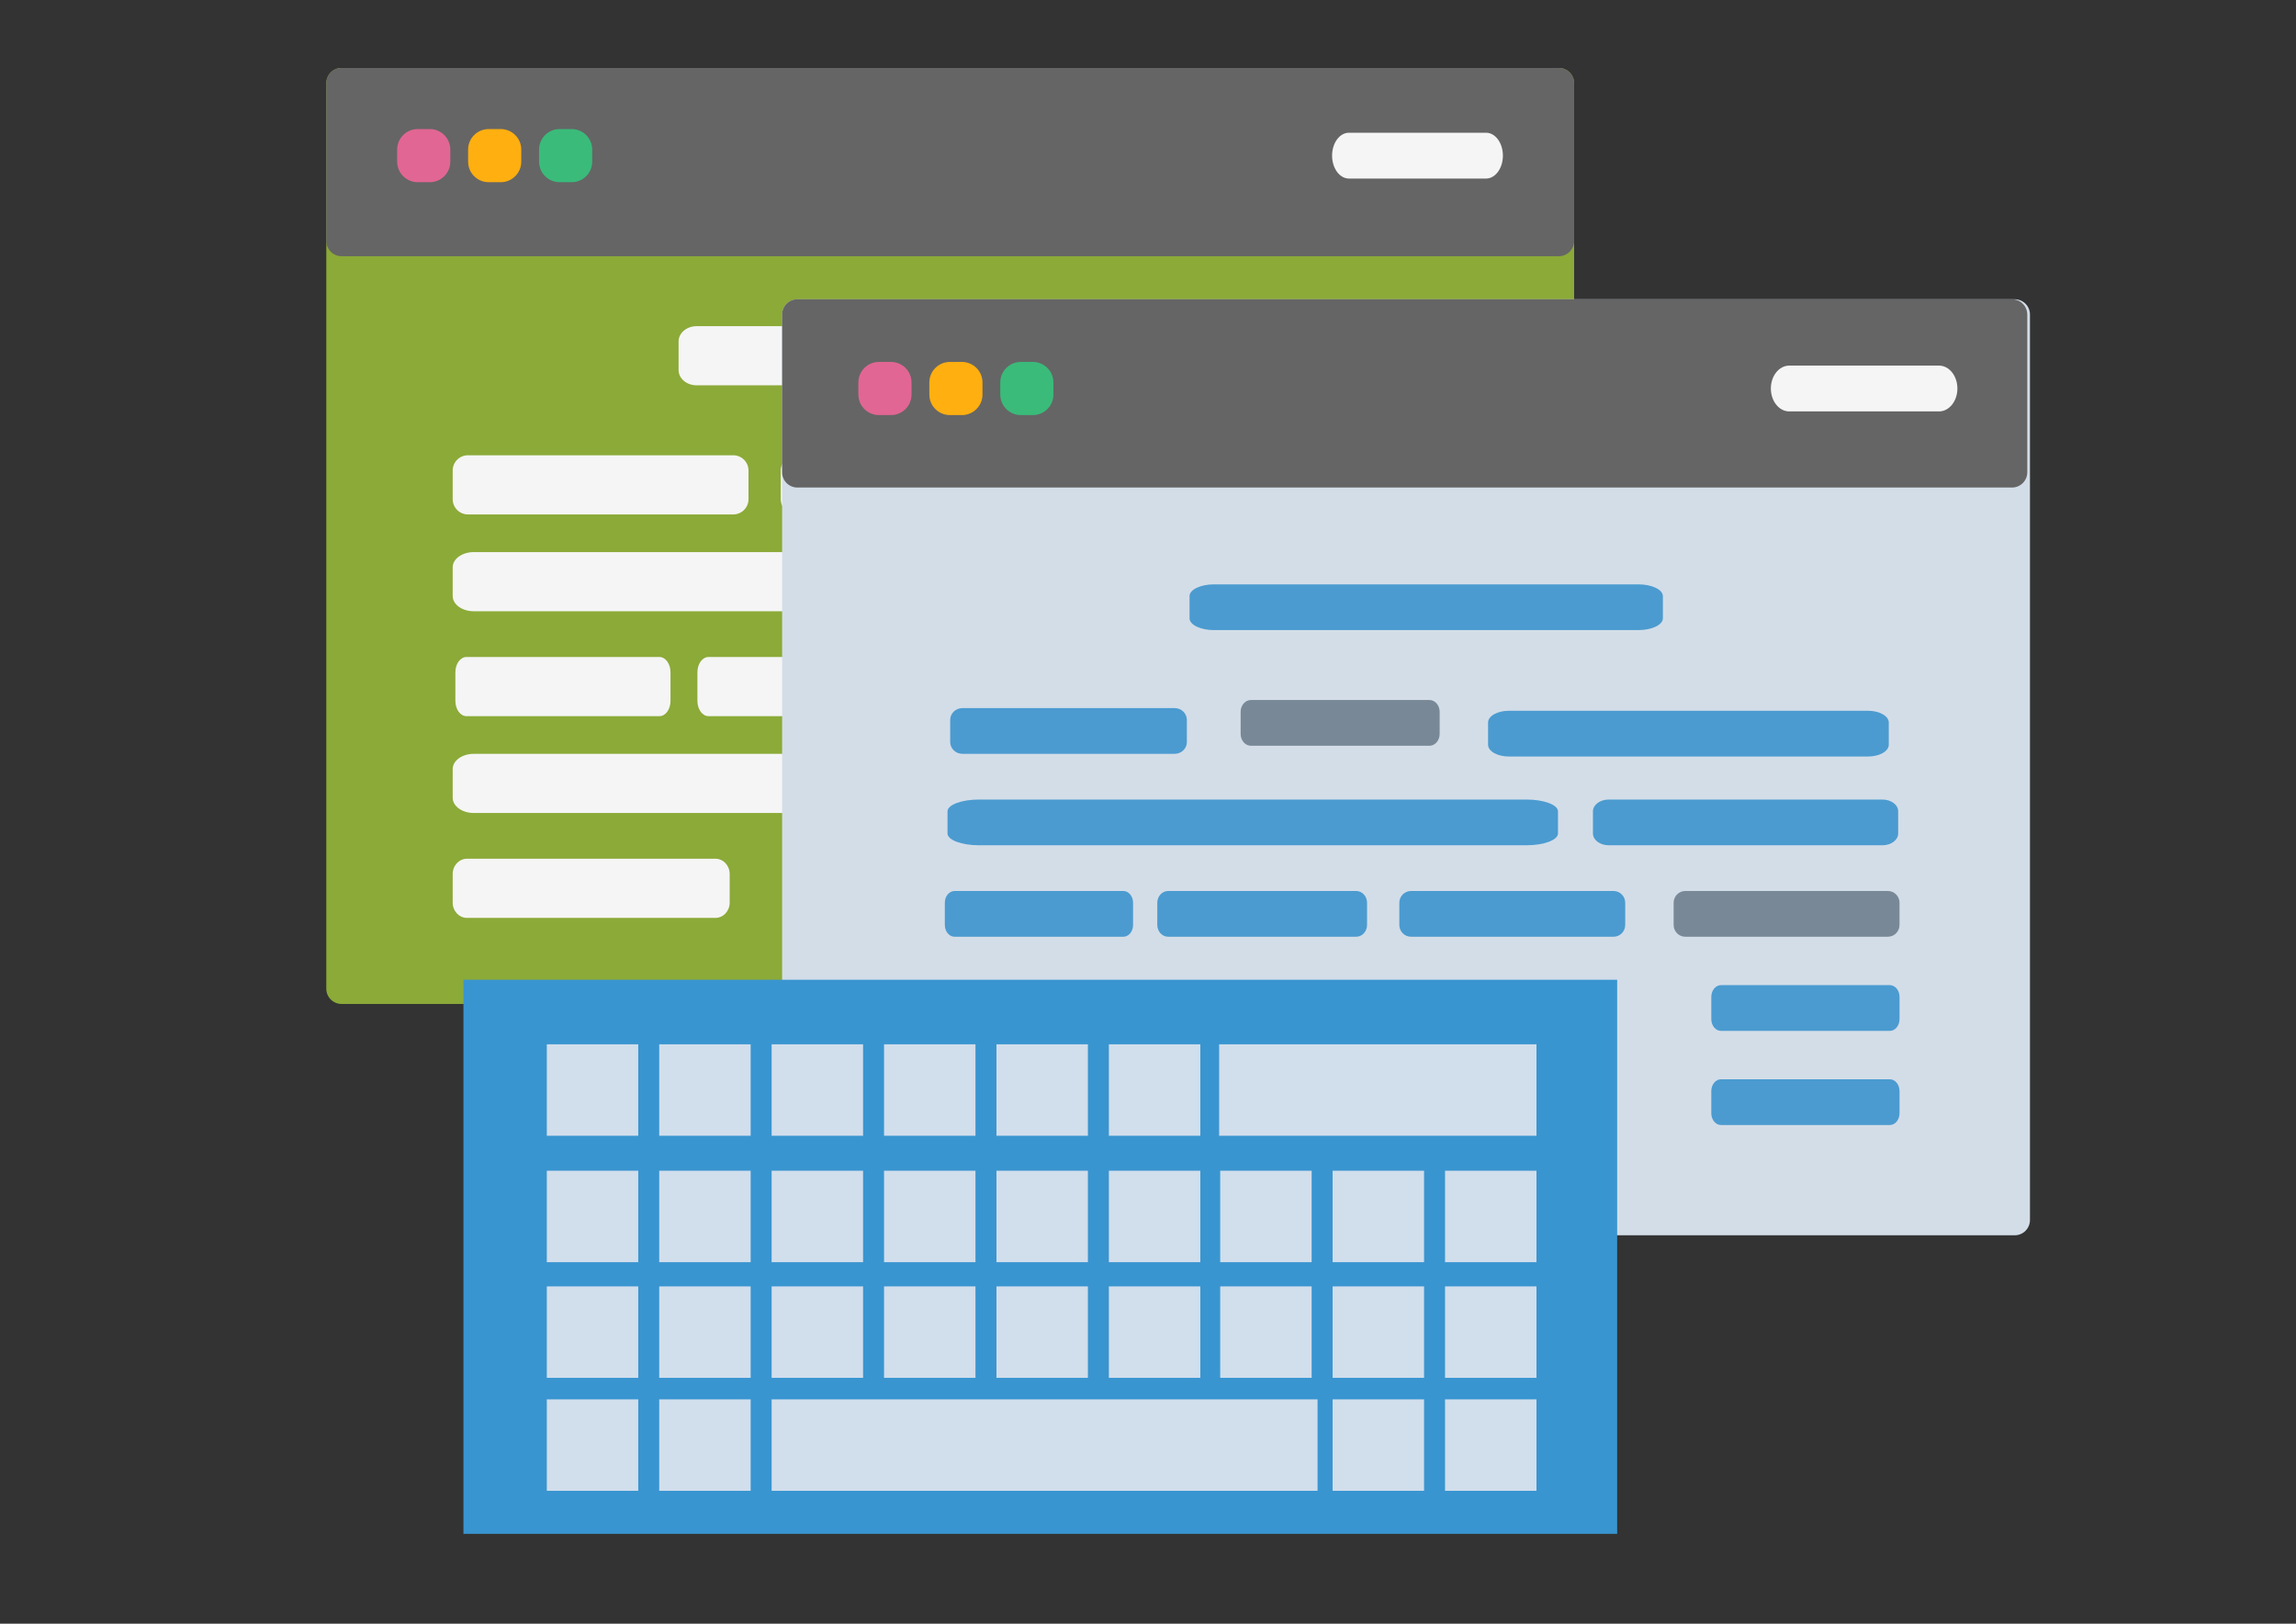 <?xml version="1.0" encoding="utf-8"?>
<!-- Generator: Adobe Illustrator 15.0.0, SVG Export Plug-In . SVG Version: 6.00 Build 0)  -->
<!DOCTYPE svg PUBLIC "-//W3C//DTD SVG 1.1//EN" "http://www.w3.org/Graphics/SVG/1.1/DTD/svg11.dtd">
<svg version="1.1" id="Layer_1" xmlns="http://www.w3.org/2000/svg" xmlns:xlink="http://www.w3.org/1999/xlink" x="0px" y="0px"
	 width="213.438px" height="150.917px" viewBox="0 0 213.438 150.917" enable-background="new 0 0 213.438 150.917"
	 xml:space="preserve">
<rect x="0" y="0" width="213.438" height="150.917" fill="#333333" stroke="none"/>
<g>
	<path fill="#3995CF" d="M-75.896,109.606c0,3.803-4.079,6.888-9.104,6.888h-132.785c-5.026,0-9.105-3.085-9.105-6.888V15.268
		c0-3.803,4.079-6.887,9.105-6.887H-85c5.024,0,9.104,3.084,9.104,6.887V109.606z"/>
	<rect x="-219.591" y="16.135" fill="#E8EFF8" width="136.396" height="72.076"/>
	<rect x="-201.193" y="34.686" fill="#8BAB37" width="41.663" height="30.413"/>
	<rect x="-156.669" y="22.42" fill="#8BAB37" width="9.123" height="9.124"/>
	<rect x="-212.749" y="22.42" fill="#8BAB37" width="9.123" height="9.124"/>
	<rect x="-156.669" y="70.065" fill="#8BAB37" width="9.123" height="9.124"/>
	<rect x="-212.749" y="70.065" fill="#8BAB37" width="9.123" height="9.124"/>
	<rect x="-209.404" y="35.599" fill="#8BAB37" width="2.432" height="5.474"/>
	<rect x="-209.404" y="46.952" fill="#8BAB37" width="2.432" height="5.474"/>
	<rect x="-209.404" y="58.307" fill="#8BAB37" width="2.432" height="5.474"/>
	<rect x="-153.325" y="35.599" fill="#8BAB37" width="2.433" height="5.474"/>
	<rect x="-153.325" y="46.952" fill="#8BAB37" width="2.433" height="5.474"/>
	<rect x="-153.325" y="58.307" fill="#8BAB37" width="2.433" height="5.474"/>
	<rect x="-165.916" y="25.766" fill="#8BAB37" width="5.474" height="2.433"/>
	<rect x="-177.167" y="25.766" fill="#8BAB37" width="5.475" height="2.433"/>
	<rect x="-188.42" y="25.766" fill="#8BAB37" width="5.475" height="2.433"/>
	<rect x="-199.671" y="25.766" fill="#8BAB37" width="5.475" height="2.433"/>
	<rect x="-166.06" y="73.411" fill="#8BAB37" width="5.474" height="2.433"/>
	<rect x="-177.276" y="73.411" fill="#8BAB37" width="5.475" height="2.433"/>
	<rect x="-188.493" y="73.411" fill="#8BAB37" width="5.474" height="2.433"/>
	<rect x="-199.708" y="73.411" fill="#8BAB37" width="5.474" height="2.433"/>
	<path fill="#5E5F5D" d="M-109.956,26.93c0,1.428-1.159,2.586-2.588,2.586h-1.519c-1.427,0-2.585-1.158-2.585-2.586v-1.517
		c0-1.428,1.158-2.586,2.585-2.586h1.519c1.429,0,2.588,1.158,2.588,2.586V26.93z"/>
	<path fill="#5E5F5D" d="M-100.53,26.93c0,1.428-1.158,2.586-2.587,2.586h-1.519c-1.426,0-2.584-1.158-2.584-2.586v-1.517
		c0-1.428,1.158-2.586,2.584-2.586h1.519c1.429,0,2.587,1.158,2.587,2.586V26.93z"/>
	<path fill="#5E5F5D" d="M-91.101,26.93c0,1.428-1.158,2.586-2.588,2.586h-1.518c-1.428,0-2.586-1.158-2.586-2.586v-1.517
		c0-1.428,1.158-2.586,2.586-2.586h1.518c1.43,0,2.588,1.158,2.588,2.586V26.93z"/>
	<path fill="#4397CF" d="M-91.103,57.038c0,1.428-0.955,2.586-2.133,2.586h-41.654c-1.179,0-2.134-1.158-2.134-2.586v-21.59
		c0-1.428,0.955-2.586,2.134-2.586h41.654c1.178,0,2.133,1.158,2.133,2.586V57.038z"/>
	<path fill="#C7D9EC" d="M-115.355,64.566c0,1.175-0.953,2.129-2.13,2.129h-17.333c-1.176,0-2.129-0.954-2.129-2.129l0,0
		c0-1.176,0.953-2.129,2.129-2.129h17.333C-116.308,62.437-115.355,63.391-115.355,64.566L-115.355,64.566z"/>
	<path fill="#C7D9EC" d="M-90.722,64.566c0,1.175-0.953,2.129-2.129,2.129h-17.333c-1.176,0-2.13-0.954-2.13-2.129l0,0
		c0-1.176,0.954-2.129,2.13-2.129h17.333C-91.675,62.437-90.722,63.391-90.722,64.566L-90.722,64.566z"/>
	<path fill="#C7D9EC" d="M-115.355,70.725c0,1.175-0.953,2.128-2.13,2.128h-17.333c-1.176,0-2.129-0.954-2.129-2.128l0,0
		c0-1.176,0.953-2.129,2.129-2.129h17.333C-116.308,68.596-115.355,69.549-115.355,70.725L-115.355,70.725z"/>
	<path fill="#C7D9EC" d="M-90.722,70.725c0,1.175-0.953,2.128-2.129,2.128h-17.333c-1.176,0-2.13-0.954-2.13-2.128l0,0
		c0-1.176,0.954-2.129,2.13-2.129h17.333C-91.675,68.596-90.722,69.549-90.722,70.725L-90.722,70.725z"/>
	<path fill="#C7D9EC" d="M-115.355,77.035c0,1.175-0.953,2.128-2.13,2.128h-17.333c-1.176,0-2.129-0.953-2.129-2.128l0,0
		c0-1.176,0.953-2.129,2.129-2.129h17.333C-116.308,74.905-115.355,75.859-115.355,77.035L-115.355,77.035z"/>
	<path fill="#C7D9EC" d="M-90.722,77.035c0,1.175-0.953,2.128-2.129,2.128h-17.333c-1.176,0-2.13-0.953-2.13-2.128l0,0
		c0-1.176,0.954-2.129,2.13-2.129h17.333C-91.675,74.905-90.722,75.859-90.722,77.035L-90.722,77.035z"/>
	<path fill="#C7D9EC" d="M-71.334,121.207c0,1.428-1.158,2.586-2.585,2.586h-51.396c-1.427,0-2.585-1.158-2.585-2.586V85.778
		c0-1.427,1.158-2.585,2.585-2.585h51.396c1.427,0,2.585,1.158,2.585,2.585V121.207z"/>
	<circle fill="#F7F8F9" cx="-148.2" cy="102.353" r="5.018"/>
	<path fill="#3A94CE" d="M-112.619,138.542c0,1.427-1.158,2.585-2.585,2.585h-65.99c-1.43,0-2.588-1.158-2.588-2.585v-4.408
		c0-1.428,1.158-2.586,2.588-2.586h65.99c1.427,0,2.585,1.158,2.585,2.586V138.542z"/>
	<rect x="-165.762" y="116.494" fill="#A5C2DC" width="35.125" height="15.054"/>
	<g>
		<g>
			<g>
				<polygon fill="#8AAA36" points="-69.747,123.087 -87.691,109.165 -85.805,131.796 -81.155,126.537 -77.618,133.056 
					-73.159,130.636 -76.693,124.111 				"/>
			</g>
		</g>
	</g>
</g>
<g>
	<path fill="#3995CF" d="M-82.413,269.218c0,3.803-4.079,6.888-9.104,6.888h-132.785c-5.026,0-9.105-3.085-9.105-6.888v-94.339
		c0-3.803,4.079-6.888,9.105-6.888h132.785c5.024,0,9.104,3.085,9.104,6.888V269.218z"/>
	<rect x="-226.108" y="175.747" fill="#E8EFF8" width="136.396" height="72.075"/>
	<g>
		<path fill="#8BAA38" d="M-96.872,218.178c0,1.175-0.953,2.129-2.13,2.129h-42.333c-1.176,0-2.129-0.954-2.129-2.129l0,0
			c0-1.176,0.953-2.13,2.129-2.13h42.333C-97.825,216.048-96.872,217.002-96.872,218.178L-96.872,218.178z"/>
		<path fill="#C7D9EC" d="M-96.872,206.928c0,1.175-0.953,2.129-2.13,2.129h-42.333c-1.176,0-2.129-0.954-2.129-2.129l0,0
			c0-1.176,0.953-2.13,2.129-2.13h42.333C-97.825,204.798-96.872,205.752-96.872,206.928L-96.872,206.928z"/>
		<path fill="#C7D9EC" d="M-96.872,199.845c0,1.175-0.953,2.129-2.13,2.129h-42.333c-1.176,0-2.129-0.954-2.129-2.129l0,0
			c0-1.176,0.953-2.13,2.129-2.13h42.333C-97.825,197.715-96.872,198.669-96.872,199.845L-96.872,199.845z"/>
		<path fill="#C7D9EC" d="M-96.872,192.761c0,1.176-0.953,2.129-2.13,2.129h-42.333c-1.176,0-2.129-0.953-2.129-2.129l0,0
			c0-1.176,0.953-2.129,2.129-2.129h42.333C-97.825,190.632-96.872,191.585-96.872,192.761L-96.872,192.761z"/>
		<path fill="#C7D9EC" d="M-96.872,185.678c0,1.175-0.953,2.129-2.13,2.129h-42.333c-1.176,0-2.129-0.954-2.129-2.129l0,0
			c0-1.176,0.953-2.13,2.129-2.13h42.333C-97.825,183.548-96.872,184.502-96.872,185.678L-96.872,185.678z"/>
		<path fill="#8BAA38" d="M-98.872,224.337c0,1.174-0.953,2.128-2.13,2.128h-40.333c-1.176,0-2.129-0.954-2.129-2.128l0,0
			c0-1.177,0.953-2.13,2.129-2.13h40.333C-99.825,222.207-98.872,223.16-98.872,224.337L-98.872,224.337z"/>
		<path fill="#8BAA38" d="M-121.872,230.646c0,1.176-0.953,2.129-2.13,2.129h-17.333c-1.176,0-2.129-0.953-2.129-2.129l0,0
			c0-1.176,0.953-2.129,2.129-2.129h17.333C-122.825,228.517-121.872,229.47-121.872,230.646L-121.872,230.646z"/>
		<circle fill="#F7F8F9" cx="-154.717" cy="261.964" r="5.018"/>
		<path fill="#3A94CE" d="M-119.135,298.153c0,1.427-1.158,2.585-2.585,2.585h-65.99c-1.43,0-2.588-1.158-2.588-2.585v-4.408
			c0-1.428,1.158-2.586,2.588-2.586h65.99c1.427,0,2.585,1.158,2.585,2.586V298.153z"/>
		<rect x="-172.279" y="276.105" fill="#A5C2DC" width="35.125" height="15.054"/>
		<circle fill="#FFFFFF" cx="-87.319" cy="265.906" r="16.333"/>
		<path fill="#88AD3A" d="M-55.999,269.973v-10.132l-8.311-1.651c-0.467-1.509-1.04-2.945-1.796-4.348l4.636-6.933l-7.185-7.184
			l-6.934,4.634c-1.402-0.755-2.839-1.329-4.348-1.796l-1.651-8.311h-10.13l-1.652,8.311c-1.509,0.467-2.945,1.041-4.348,1.796
			l-6.934-4.634l-7.185,7.184l4.636,6.933c-0.756,1.402-1.329,2.839-1.796,4.349l-8.311,1.65v10.132l8.311,1.651
			c0.467,1.509,1.04,2.945,1.796,4.347l-4.636,6.935l7.185,7.184l6.934-4.636c1.402,0.756,2.839,1.33,4.348,1.797l1.652,8.311h10.13
			l1.651-8.311c1.509-0.467,2.945-1.041,4.348-1.797l6.934,4.636l7.185-7.184l-4.636-6.935c0.756-1.401,1.329-2.838,1.797-4.347
			L-55.999,269.973z M-86.652,277.479c-6.934,0-12.573-5.639-12.573-12.573c0-6.933,5.64-12.572,12.573-12.572
			s12.573,5.64,12.573,12.572C-74.079,271.841-79.718,277.479-86.652,277.479z"/>
		<path fill="#74932A" d="M-64.309,271.624c-0.467,1.509-1.04,2.945-1.796,4.347l4.636,6.935l-7.185,7.184l-6.934-4.635
			c-1.402,0.756-2.839,1.329-4.348,1.796l-1.651,8.311h-5.065v-18.081c6.934,0,12.573-5.639,12.573-12.573
			c0-6.933-5.64-12.572-12.573-12.572v-18.081h5.065l1.651,8.311c1.509,0.467,2.945,1.041,4.348,1.796l6.934-4.634l7.185,7.184
			l-4.636,6.933c0.756,1.402,1.329,2.839,1.796,4.349l8.311,1.65v10.132L-64.309,271.624z"/>
		<g>
			<g>
				<g>
					<path fill="#88AD3A" d="M-187.378,207.224c0.563-0.288,1.191-0.44,1.842-0.44c1.08,0,2.095,0.419,2.859,1.181l1.646-1.647
						c4.076,1.429,8.789,0.515,12.047-2.743c2.742-2.742,3.822-6.514,3.246-10.068c-0.064-0.392-0.341-0.715-0.719-0.836
						c-0.377-0.122-0.791-0.023-1.071,0.258l-2.445,2.445c-1.991,1.99-5.22,1.99-7.211,0c-1.992-1.992-1.992-5.221,0-7.211
						l2.444-2.445c0.281-0.281,0.381-0.695,0.259-1.072c-0.122-0.379-0.445-0.654-0.837-0.719
						c-3.556-0.577-7.327,0.504-10.068,3.246c-3.307,3.306-4.195,8.111-2.676,12.227l-3.571,3.572L-187.378,207.224z"/>
				</g>
				<g>
					<path fill="#88AD3A" d="M-193.888,213.696l-4.236-4.236l-14.814,14.813c-1.926,1.928-1.926,5.049,0,6.977
						c1.927,1.926,5.049,1.926,6.976,0l12.771-12.771C-194.479,217.183-194.712,215.229-193.888,213.696z"/>
				</g>
				<g>
					<path fill="#3995CF" d="M-184.439,209.741c-0.303-0.303-0.7-0.455-1.098-0.455c-0.396,0-0.793,0.152-1.097,0.455l-0.885,0.885
						l-15.752-15.753l0.736-0.737c0.67-0.67,0.587-1.782-0.177-2.346l-6.427-4.733c-0.618-0.454-1.475-0.39-2.018,0.152
						l-2.729,2.729c-0.543,0.542-0.607,1.399-0.152,2.017l4.733,6.427c0.563,0.765,1.675,0.849,2.347,0.178l0.736-0.736
						l15.753,15.752l-0.947,0.947c-0.606,0.605-0.606,1.588,0,2.193l14.532,14.533c1.926,1.926,5.049,1.926,6.976,0
						c1.926-1.928,1.926-5.049,0-6.977L-184.439,209.741z"/>
				</g>
			</g>
		</g>
	</g>
</g>
<g>
	<g>
		<path fill="#8BAA38" d="M146.332,91.897c0,0.782-0.635,1.417-1.417,1.417H31.749c-0.782,0-1.417-0.635-1.417-1.417V7.732
			c0-0.783,0.635-1.417,1.417-1.417h113.166c0.782,0,1.417,0.635,1.417,1.417V91.897z"/>
		<path fill="#656565" d="M146.332,22.397c0,0.783-0.638,1.417-1.423,1.417H31.754c-0.785,0-1.423-0.635-1.423-1.417V7.732
			c0-0.783,0.638-1.417,1.423-1.417h113.154c0.785,0,1.423,0.635,1.423,1.417V22.397z"/>
		<g>
			<path fill="#E26693" d="M41.861,15.025c0,1.055-0.856,1.91-1.911,1.91h-1.121c-1.054,0-1.909-0.855-1.909-1.91v-1.12
				c0-1.055,0.855-1.91,1.909-1.91h1.121c1.055,0,1.911,0.855,1.911,1.91V15.025z"/>
			<path fill="#FFAF10" d="M48.457,15.025c0,1.055-0.856,1.91-1.911,1.91h-1.121c-1.054,0-1.909-0.855-1.909-1.91v-1.12
				c0-1.055,0.855-1.91,1.909-1.91h1.121c1.055,0,1.911,0.855,1.911,1.91V15.025z"/>
			<path fill="#3ABB7A" d="M55.052,15.025c0,1.055-0.856,1.91-1.911,1.91H52.02c-1.054,0-1.909-0.855-1.909-1.91v-1.12
				c0-1.055,0.855-1.91,1.909-1.91h1.121c1.055,0,1.911,0.855,1.911,1.91V15.025z"/>
		</g>
		<path fill="#F5F5F5" d="M139.711,14.466c0,1.175-0.701,2.129-1.566,2.129h-12.748c-0.864,0-1.565-0.954-1.565-2.129l0,0
			c0-1.176,0.701-2.129,1.565-2.129h12.748C139.01,12.336,139.711,13.29,139.711,14.466L139.711,14.466z"/>
		<g>
			<path fill="#F5F5F5" d="M84.082,34.397c0,0.783-0.751,1.417-1.677,1.417H64.758c-0.926,0-1.677-0.635-1.677-1.417v-2.665
				c0-0.783,0.751-1.417,1.677-1.417h17.646c0.926,0,1.677,0.635,1.677,1.417V34.397z"/>
			<path fill="#F5F5F5" d="M69.582,46.397c0,0.783-0.635,1.417-1.417,1.417H43.499c-0.782,0-1.417-0.635-1.417-1.417v-2.665
				c0-0.783,0.635-1.417,1.417-1.417h24.666c0.782,0,1.417,0.635,1.417,1.417V46.397z"/>
			<path fill="#F5F5F5" d="M100.082,46.397c0,0.783-0.635,1.417-1.417,1.417H73.999c-0.782,0-1.417-0.635-1.417-1.417v-2.665
				c0-0.783,0.635-1.417,1.417-1.417h24.666c0.782,0,1.417,0.635,1.417,1.417V46.397z"/>
			<path fill="#F5F5F5" d="M80.082,55.397c0,0.783-0.877,1.417-1.958,1.417H44.04c-1.081,0-1.958-0.635-1.958-1.417v-2.665
				c0-0.783,0.877-1.417,1.958-1.417h34.084c1.081,0,1.958,0.635,1.958,1.417V55.397z"/>
			<path fill="#F5F5F5" d="M80.082,74.147c0,0.783-0.877,1.417-1.958,1.417H44.04c-1.081,0-1.958-0.635-1.958-1.417v-2.665
				c0-0.783,0.877-1.417,1.958-1.417h34.084c1.081,0,1.958,0.635,1.958,1.417V74.147z"/>
			<path fill="#F5F5F5" d="M67.832,83.897c0,0.783-0.594,1.417-1.327,1.417H43.409c-0.733,0-1.327-0.635-1.327-1.417v-2.665
				c0-0.783,0.594-1.417,1.327-1.417h23.096c0.733,0,1.327,0.635,1.327,1.417V83.897z"/>
			<path fill="#F5F5F5" d="M98.582,83.897c0,0.783-0.594,1.417-1.327,1.417H74.159c-0.733,0-1.327-0.635-1.327-1.417v-2.665
				c0-0.783,0.594-1.417,1.327-1.417h23.096c0.733,0,1.327,0.635,1.327,1.417V83.897z"/>
			<path fill="#F5F5F5" d="M62.332,65.147c0,0.783-0.462,1.417-1.03,1.417H43.362c-0.568,0-1.03-0.635-1.03-1.417v-2.665
				c0-0.783,0.462-1.417,1.03-1.417h17.939c0.568,0,1.03,0.635,1.03,1.417V65.147z"/>
			<path fill="#F5F5F5" d="M84.832,65.147c0,0.783-0.462,1.417-1.03,1.417H65.862c-0.568,0-1.03-0.635-1.03-1.417v-2.665
				c0-0.783,0.462-1.417,1.03-1.417h17.939c0.568,0,1.03,0.635,1.03,1.417V65.147z"/>
		</g>
		<g>
			<path fill="#D3DDE8" d="M188.707,113.397c0,0.782-0.635,1.417-1.417,1.417H74.124c-0.782,0-1.417-0.635-1.417-1.417V29.232
				c0-0.783,0.635-1.417,1.417-1.417H187.29c0.782,0,1.417,0.635,1.417,1.417V113.397z"/>
			<path fill="#656565" d="M188.457,43.897c0,0.783-0.636,1.417-1.42,1.417H74.126c-0.784,0-1.42-0.635-1.42-1.417V29.232
				c0-0.783,0.636-1.417,1.42-1.417h112.91c0.784,0,1.42,0.635,1.42,1.417V43.897z"/>
			<g>
				<path fill="#E26693" d="M84.736,36.67c0,1.055-0.856,1.91-1.911,1.91h-1.121c-1.054,0-1.909-0.855-1.909-1.91v-1.12
					c0-1.055,0.855-1.91,1.909-1.91h1.121c1.055,0,1.911,0.855,1.911,1.91V36.67z"/>
				<path fill="#FFAF10" d="M91.332,36.67c0,1.055-0.856,1.91-1.911,1.91h-1.121c-1.054,0-1.909-0.855-1.909-1.91v-1.12
					c0-1.055,0.855-1.91,1.909-1.91h1.121c1.055,0,1.911,0.855,1.911,1.91V36.67z"/>
				<path fill="#3ABB7A" d="M97.927,36.67c0,1.055-0.856,1.91-1.911,1.91h-1.121c-1.054,0-1.909-0.855-1.909-1.91v-1.12
					c0-1.055,0.855-1.91,1.909-1.91h1.121c1.055,0,1.911,0.855,1.911,1.91V36.67z"/>
			</g>
			<path fill="#F5F5F5" d="M181.961,36.11c0,1.175-0.766,2.129-1.711,2.129H166.33c-0.944,0-1.71-0.954-1.71-2.129l0,0
				c0-1.176,0.766-2.129,1.71-2.129h13.921C181.196,33.981,181.961,34.935,181.961,36.11L181.961,36.11z"/>
		</g>
		<g>
			<path fill="#4B9BD0" d="M154.582,57.469c0,0.604-1.016,1.095-2.268,1.095h-39.465c-1.252,0-2.268-0.491-2.268-1.095v-2.06
				c0-0.604,1.016-1.095,2.268-1.095h39.465c1.252,0,2.268,0.491,2.268,1.095V57.469z"/>
			<path fill="#4B9BD0" d="M175.582,69.219c0,0.604-0.859,1.095-1.92,1.095h-33.41c-1.061,0-1.92-0.491-1.92-1.095v-2.06
				c0-0.604,0.859-1.095,1.92-1.095h33.41c1.061,0,1.92,0.491,1.92,1.095V69.219z"/>
			<path fill="#4B9BD0" d="M144.832,77.469c0,0.604-1.31,1.095-2.925,1.095h-50.9c-1.615,0-2.925-0.491-2.925-1.095v-2.06
				c0-0.604,1.31-1.095,2.925-1.095h50.9c1.615,0,2.925,0.491,2.925,1.095V77.469z"/>
			<path fill="#4B9BD0" d="M176.457,77.469c0,0.604-0.654,1.095-1.463,1.095h-25.449c-0.809,0-1.463-0.491-1.463-1.095v-2.06
				c0-0.604,0.654-1.095,1.463-1.095h25.449c0.809,0,1.463,0.491,1.463,1.095V77.469z"/>
			<path fill="#4B9BD0" d="M110.332,68.969c0,0.604-0.508,1.095-1.134,1.095H89.465c-0.627,0-1.134-0.491-1.134-1.095v-2.06
				c0-0.604,0.507-1.095,1.134-1.095h19.732c0.626,0,1.134,0.491,1.134,1.095V68.969z"/>
			<path fill="#788896" d="M133.832,68.219c0,0.604-0.427,1.095-0.953,1.095h-16.594c-0.527,0-0.953-0.491-0.953-1.095v-2.06
				c0-0.604,0.426-1.095,0.953-1.095h16.594c0.526,0,0.953,0.491,0.953,1.095V68.219z"/>
			<path fill="#788896" d="M176.582,85.969c0,0.605-0.484,1.095-1.082,1.095h-18.836c-0.599,0-1.082-0.49-1.082-1.095v-2.06
				c0-0.604,0.483-1.095,1.082-1.095H175.5c0.598,0,1.082,0.491,1.082,1.095V85.969z"/>
			<path fill="#4B9BD0" d="M151.082,85.969c0,0.605-0.484,1.095-1.082,1.095h-18.836c-0.599,0-1.082-0.49-1.082-1.095v-2.06
				c0-0.604,0.483-1.095,1.082-1.095H150c0.598,0,1.082,0.491,1.082,1.095V85.969z"/>
			<path fill="#4B9BD0" d="M127.082,85.969c0,0.605-0.45,1.095-1.005,1.095h-17.49c-0.556,0-1.005-0.49-1.005-1.095v-2.06
				c0-0.604,0.449-1.095,1.005-1.095h17.49c0.555,0,1.005,0.491,1.005,1.095V85.969z"/>
			<path fill="#4B9BD0" d="M105.332,85.969c0,0.605-0.404,1.095-0.901,1.095H88.734c-0.499,0-0.902-0.49-0.902-1.095v-2.06
				c0-0.604,0.403-1.095,0.902-1.095h15.696c0.497,0,0.901,0.491,0.901,1.095V85.969z"/>
			<path fill="#4B9BD0" d="M176.582,94.719c0,0.605-0.404,1.096-0.901,1.096h-15.696c-0.499,0-0.902-0.49-0.902-1.096V92.66
				c0-0.605,0.403-1.096,0.902-1.096h15.696c0.497,0,0.901,0.49,0.901,1.096V94.719z"/>
			<path fill="#4B9BD0" d="M176.582,103.469c0,0.605-0.404,1.096-0.901,1.096h-15.696c-0.499,0-0.902-0.49-0.902-1.096v-2.059
				c0-0.605,0.403-1.096,0.902-1.096h15.696c0.497,0,0.901,0.49,0.901,1.096V103.469z"/>
		</g>
	</g>
	<rect x="43.082" y="91.064" fill="#3995D0" width="107.25" height="51.5"/>
	<rect x="50.832" y="97.064" fill="#D1DEEC" width="8.5" height="8.5"/>
	<rect x="61.282" y="97.064" fill="#D1DEEC" width="8.5" height="8.5"/>
	<rect x="71.732" y="97.064" fill="#D1DEEC" width="8.5" height="8.5"/>
	<rect x="82.181" y="97.064" fill="#D1DEEC" width="8.5" height="8.5"/>
	<rect x="92.631" y="97.064" fill="#D1DEEC" width="8.5" height="8.5"/>
	<rect x="103.082" y="97.064" fill="#D1DEEC" width="8.5" height="8.5"/>
	<rect x="50.832" y="108.814" fill="#D1DEEC" width="8.5" height="8.5"/>
	<rect x="61.282" y="108.814" fill="#D1DEEC" width="8.5" height="8.5"/>
	<rect x="71.732" y="108.814" fill="#D1DEEC" width="8.5" height="8.5"/>
	<rect x="82.181" y="108.814" fill="#D1DEEC" width="8.5" height="8.5"/>
	<rect x="92.631" y="108.814" fill="#D1DEEC" width="8.5" height="8.5"/>
	<rect x="103.082" y="108.814" fill="#D1DEEC" width="8.5" height="8.5"/>
	<rect x="50.832" y="119.564" fill="#D1DEEC" width="8.5" height="8.5"/>
	<rect x="61.282" y="119.564" fill="#D1DEEC" width="8.5" height="8.5"/>
	<rect x="71.732" y="119.564" fill="#D1DEEC" width="8.5" height="8.5"/>
	<rect x="82.181" y="119.564" fill="#D1DEEC" width="8.5" height="8.5"/>
	<rect x="92.631" y="119.564" fill="#D1DEEC" width="8.5" height="8.5"/>
	<rect x="103.082" y="119.564" fill="#D1DEEC" width="8.5" height="8.5"/>
	<rect x="50.832" y="130.064" fill="#D1DEEC" width="8.5" height="8.5"/>
	<rect x="61.282" y="130.064" fill="#D1DEEC" width="8.5" height="8.5"/>
	<rect x="71.732" y="130.064" fill="#D1DEEC" width="50.75" height="8.5"/>
	<rect x="113.431" y="108.814" fill="#D1DEEC" width="8.5" height="8.5"/>
	<rect x="123.881" y="108.814" fill="#D1DEEC" width="8.5" height="8.5"/>
	<rect x="134.332" y="108.814" fill="#D1DEEC" width="8.5" height="8.5"/>
	<rect x="113.431" y="119.564" fill="#D1DEEC" width="8.5" height="8.5"/>
	<rect x="123.881" y="119.564" fill="#D1DEEC" width="8.5" height="8.5"/>
	<rect x="134.332" y="119.564" fill="#D1DEEC" width="8.5" height="8.5"/>
	<rect x="123.881" y="130.064" fill="#D1DEEC" width="8.5" height="8.5"/>
	<rect x="134.332" y="130.064" fill="#D1DEEC" width="8.5" height="8.5"/>
	<rect x="113.332" y="97.064" fill="#D1DEEC" width="29.5" height="8.5"/>
</g>
</svg>
